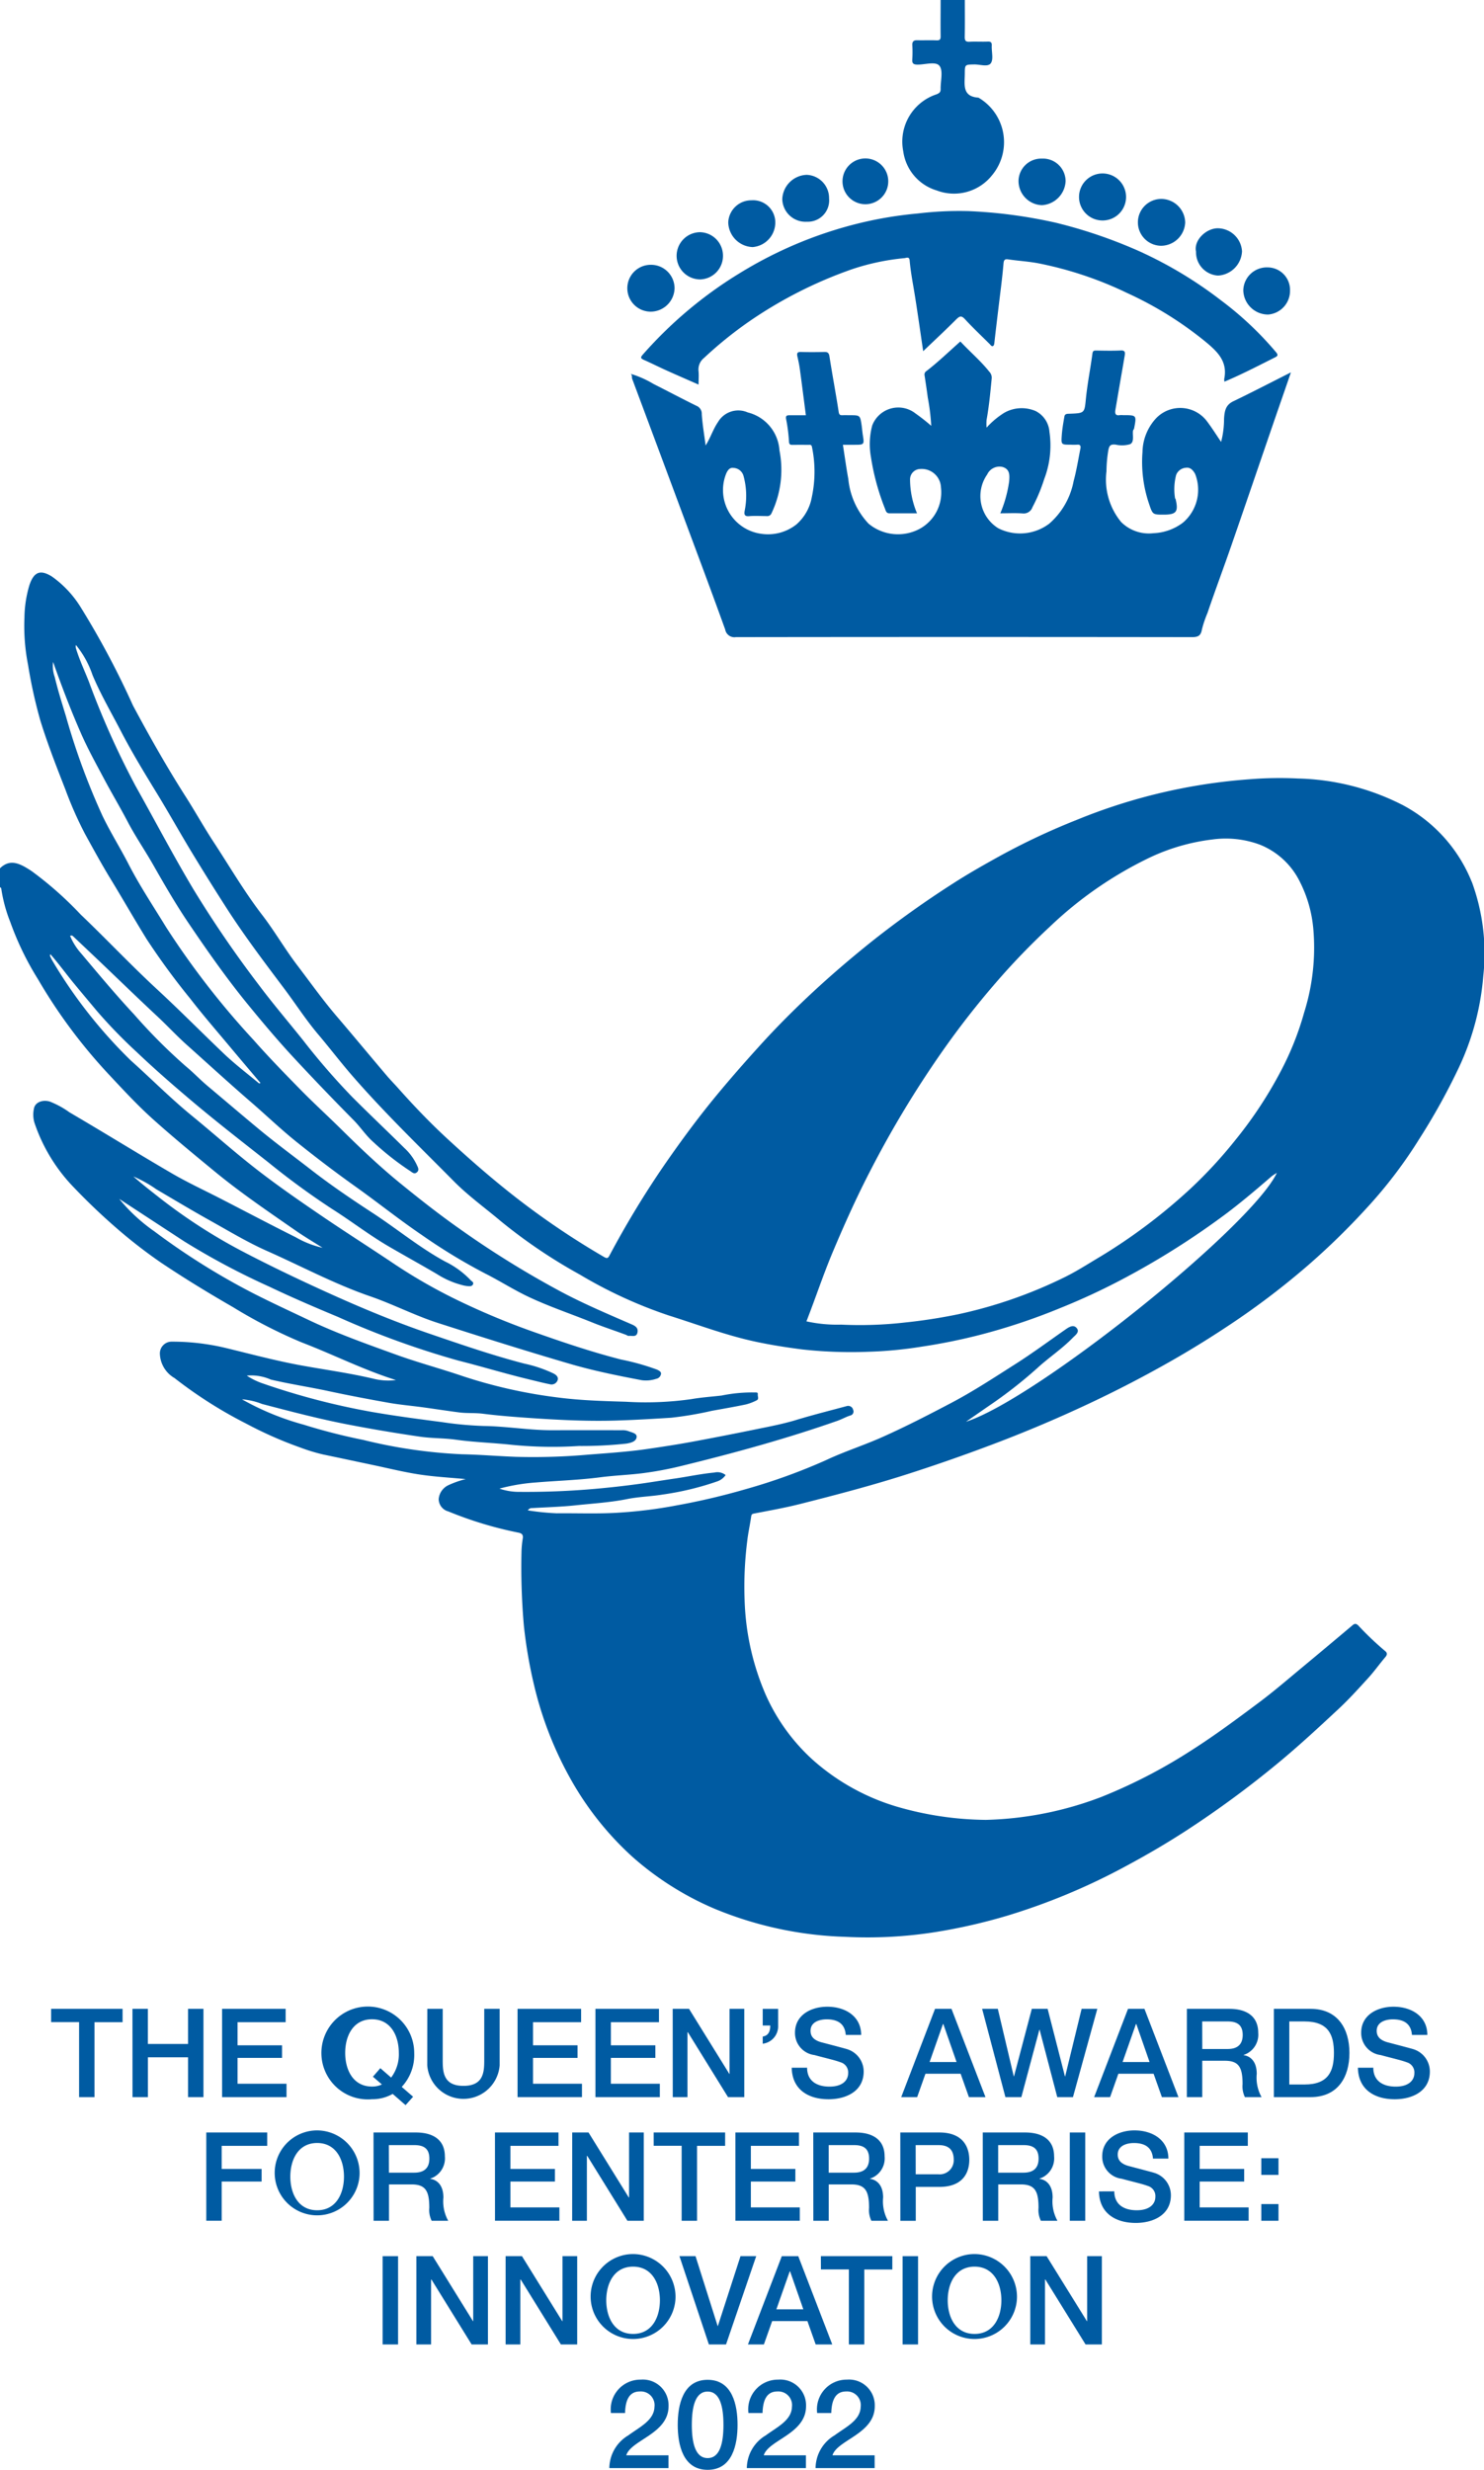<?xml version="1.0" encoding="UTF-8"?> <svg xmlns="http://www.w3.org/2000/svg" xmlns:xlink="http://www.w3.org/1999/xlink" width="96.335" height="160.291" viewBox="0 0 96.335 160.291"><defs><clipPath id="clip-path"><rect id="Rectangle_102" data-name="Rectangle 102" width="96.335" height="160.29" fill="none"></rect></clipPath></defs><g id="Group_194" data-name="Group 194" transform="translate(0 -0.004)"><path id="Path_171" data-name="Path 171" d="M38.041,1494.537h4.638v.867H40.857v4.863h-1V1495.4H38.041Z" transform="translate(-34.722 -1364.161)" fill="#005ba2"></path><path id="Path_172" data-name="Path 172" d="M98.575,1494.537h1v2.279h2.608v-2.279h1v5.73h-1v-2.584H99.578v2.584h-1Z" transform="translate(-89.976 -1364.161)" fill="#005ba2"></path><path id="Path_173" data-name="Path 173" d="M165.274,1494.537H169.4v.867h-3.122v1.5h2.889v.818h-2.889v1.677h3.178v.867h-4.181Z" transform="translate(-150.857 -1364.161)" fill="#005ba2"></path><g id="Group_191" data-name="Group 191" transform="translate(0 0.004)"><g id="Group_190" data-name="Group 190" clip-path="url(#clip-path)"><path id="Path_174" data-name="Path 174" d="M250.73,1498.816l-.489.546-.835-.73a2.659,2.659,0,0,1-1.348.345,3.013,3.013,0,1,1,2.745-3,3.044,3.044,0,0,1-.81,2.2Zm-2.608-1.3.482-.554.7.61a2.492,2.492,0,0,0,.5-1.6c0-1.1-.514-2.183-1.741-2.183s-1.741,1.083-1.741,2.183.514,2.183,1.741,2.183a1.49,1.49,0,0,0,.642-.136Z" transform="translate(-223.914 -1362.739)" fill="#005ba2"></path><path id="Path_175" data-name="Path 175" d="M317.993,1494.537h1v3.338c0,.77.048,1.661,1.348,1.661s1.348-.891,1.348-1.661v-3.338h1v3.667a2.357,2.357,0,0,1-4.7,0Z" transform="translate(-290.254 -1364.165)" fill="#005ba2"></path><path id="Path_176" data-name="Path 176" d="M385.151,1494.537h4.125v.867h-3.122v1.5h2.889v.818h-2.889v1.677h3.178v.867h-4.181Z" transform="translate(-351.553 -1364.165)" fill="#005ba2"></path><path id="Path_177" data-name="Path 177" d="M443.11,1494.537h4.125v.867h-3.122v1.5H447v.818h-2.889v1.677h3.178v.867H443.11Z" transform="translate(-404.456 -1364.165)" fill="#005ba2"></path><path id="Path_178" data-name="Path 178" d="M500.609,1494.537h1.059l2.616,4.221h.016v-4.221h.955v5.73H504.2l-2.608-4.213h-.024v4.213h-.955Z" transform="translate(-456.94 -1364.165)" fill="#005ba2"></path><path id="Path_179" data-name="Path 179" d="M567.584,1496.336c.385-.056.49-.361.49-.714h-.49v-1.083h1v1.083a1.135,1.135,0,0,1-1,1.18Z" transform="translate(-518.072 -1364.166)" fill="#005ba2"></path><path id="Path_180" data-name="Path 180" d="M590.115,1496.929c0,.875.65,1.228,1.453,1.228.883,0,1.212-.441,1.212-.867a.681.681,0,0,0-.473-.706c-.409-.152-.915-.257-1.709-.474a1.442,1.442,0,0,1-1.268-1.453c0-1.156,1.059-1.685,2.095-1.685,1.188,0,2.2.634,2.2,1.83h-1c-.056-.738-.538-1.011-1.236-1.011-.466,0-1.051.168-1.051.746,0,.409.273.618.682.738.088.024,1.356.353,1.653.441a1.519,1.519,0,0,1,1.115,1.461c0,1.284-1.148,1.8-2.279,1.8-1.308,0-2.367-.626-2.391-2.046Z" transform="translate(-537.722 -1362.737)" fill="#005ba2"></path><path id="Path_181" data-name="Path 181" d="M672.823,1494.537h1.067l2.207,5.73h-1.075l-.538-1.517H672.2l-.538,1.517h-1.035Zm-.353,3.451h1.75l-.859-2.464h-.024Z" transform="translate(-612.124 -1364.165)" fill="#005ba2"></path><path id="Path_182" data-name="Path 182" d="M730.882,1494.537H731.9l1.035,4.382h.016l1.156-4.382h1.027l1.123,4.382h.016l1.067-4.382h1.019l-1.581,5.73h-1.019l-1.148-4.382H734.6l-1.172,4.382h-1.035Z" transform="translate(-667.126 -1364.165)" fill="#005ba2"></path><path id="Path_183" data-name="Path 183" d="M816.434,1494.537H817.5l2.207,5.73h-1.075l-.538-1.517h-2.287l-.538,1.517h-1.035Zm-.353,3.451h1.75l-.859-2.464h-.024Z" transform="translate(-743.207 -1364.165)" fill="#005ba2"></path><path id="Path_184" data-name="Path 184" d="M883.233,1494.538h2.737c1.26,0,1.894.578,1.894,1.549a1.382,1.382,0,0,1-.947,1.444v.016c.345.04.851.313.851,1.212a2.59,2.59,0,0,0,.313,1.509H887a1.6,1.6,0,0,1-.152-.843c0-1.051-.217-1.517-1.14-1.517h-1.477v2.359h-1Zm1,2.608h1.645c.642,0,.979-.3.979-.915,0-.738-.474-.875-1-.875h-1.629Z" transform="translate(-806.186 -1364.166)" fill="#005ba2"></path><path id="Path_185" data-name="Path 185" d="M948,1494.537h2.375c1.766,0,2.528,1.284,2.528,2.865s-.762,2.865-2.528,2.865H948Zm1,4.911h.987c1.573,0,1.91-.891,1.91-2.046s-.337-2.046-1.91-2.046H949Z" transform="translate(-865.304 -1364.165)" fill="#005ba2"></path><path id="Path_186" data-name="Path 186" d="M1011.471,1496.929c0,.875.65,1.228,1.453,1.228.883,0,1.212-.441,1.212-.867a.681.681,0,0,0-.474-.706c-.409-.152-.915-.257-1.709-.474a1.442,1.442,0,0,1-1.268-1.453c0-1.156,1.059-1.685,2.094-1.685,1.188,0,2.2.634,2.2,1.83h-1c-.056-.738-.538-1.011-1.236-1.011-.466,0-1.051.168-1.051.746,0,.409.273.618.682.738.088.024,1.356.353,1.653.441a1.519,1.519,0,0,1,1.115,1.461c0,1.284-1.147,1.8-2.279,1.8-1.308,0-2.367-.626-2.391-2.046Z" transform="translate(-922.322 -1362.737)" fill="#005ba2"></path><path id="Path_187" data-name="Path 187" d="M153.5,1586.537h3.956v.867H154.5v1.5h2.592v.818H154.5v2.544h-1Z" transform="translate(-140.109 -1448.14)" fill="#005ba2"></path><path id="Path_188" data-name="Path 188" d="M210.046,1587.975a2.756,2.756,0,1,1-2.745-3,2.769,2.769,0,0,1,2.745,3m-4.486,0c0,1.1.514,2.183,1.741,2.183s1.741-1.083,1.741-2.183-.514-2.183-1.741-2.183-1.741,1.083-1.741,2.183" transform="translate(-186.713 -1446.713)" fill="#005ba2"></path><path id="Path_189" data-name="Path 189" d="M277.972,1586.538h2.737c1.26,0,1.894.578,1.894,1.549a1.383,1.383,0,0,1-.947,1.445v.016c.345.04.851.313.851,1.212a2.59,2.59,0,0,0,.313,1.509h-1.075a1.6,1.6,0,0,1-.153-.843c0-1.051-.217-1.517-1.139-1.517h-1.477v2.359h-1Zm1,2.608h1.645c.642,0,.979-.3.979-.915,0-.738-.474-.875-1-.875h-1.629Z" transform="translate(-253.724 -1448.141)" fill="#005ba2"></path><path id="Path_190" data-name="Path 190" d="M368.317,1586.537h4.125v.867H369.32v1.5h2.889v.818H369.32v1.677H372.5v.867h-4.181Z" transform="translate(-336.187 -1448.14)" fill="#005ba2"></path><path id="Path_191" data-name="Path 191" d="M425.816,1586.537h1.059l2.616,4.221h.016v-4.221h.955v5.73H429.4l-2.608-4.213h-.024v4.213h-.955Z" transform="translate(-388.671 -1448.14)" fill="#005ba2"></path><path id="Path_192" data-name="Path 192" d="M486.442,1586.537h4.638v.867h-1.822v4.863h-1V1587.4h-1.814Z" transform="translate(-444.008 -1448.14)" fill="#005ba2"></path><path id="Path_193" data-name="Path 193" d="M547.253,1586.537h4.125v.867h-3.122v1.5h2.889v.818h-2.889v1.677h3.178v.867h-4.181Z" transform="translate(-499.514 -1448.14)" fill="#005ba2"></path><path id="Path_194" data-name="Path 194" d="M605.211,1586.538h2.737c1.26,0,1.894.578,1.894,1.549a1.382,1.382,0,0,1-.947,1.445v.016c.345.04.851.313.851,1.212a2.59,2.59,0,0,0,.313,1.509h-1.075a1.6,1.6,0,0,1-.152-.843c0-1.051-.217-1.517-1.14-1.517h-1.477v2.359h-1Zm1,2.608h1.645c.642,0,.979-.3.979-.915,0-.738-.473-.875-.995-.875h-1.629Z" transform="translate(-552.417 -1448.141)" fill="#005ba2"></path><path id="Path_195" data-name="Path 195" d="M669.978,1586.537h2.528c1.637,0,1.95,1.059,1.95,1.774s-.313,1.758-1.95,1.758h-1.525v2.2h-1Zm1,2.713h1.469a.913.913,0,0,0,1-.947c0-.754-.457-.947-.987-.947h-1.485Z" transform="translate(-611.534 -1448.14)" fill="#005ba2"></path><path id="Path_196" data-name="Path 196" d="M731.341,1586.538h2.737c1.26,0,1.894.578,1.894,1.549a1.383,1.383,0,0,1-.947,1.445v.016c.345.04.851.313.851,1.212a2.59,2.59,0,0,0,.313,1.509h-1.075a1.6,1.6,0,0,1-.153-.843c0-1.051-.217-1.517-1.139-1.517h-1.477v2.359h-1Zm1,2.608h1.645c.642,0,.979-.3.979-.915,0-.738-.473-.875-.995-.875h-1.629Z" transform="translate(-667.544 -1448.141)" fill="#005ba2"></path><rect id="Rectangle_99" data-name="Rectangle 99" width="1.003" height="5.73" transform="translate(69.447 138.397)" fill="#005ba2"></rect><path id="Path_197" data-name="Path 197" d="M818.733,1588.929c0,.875.65,1.228,1.453,1.228.883,0,1.212-.441,1.212-.866a.681.681,0,0,0-.473-.706c-.409-.152-.915-.257-1.709-.473a1.442,1.442,0,0,1-1.268-1.453c0-1.156,1.059-1.685,2.095-1.685,1.188,0,2.2.634,2.2,1.83h-1c-.056-.738-.538-1.011-1.236-1.011-.466,0-1.051.169-1.051.746,0,.409.273.618.682.738.088.024,1.356.353,1.653.441a1.519,1.519,0,0,1,1.115,1.461c0,1.284-1.148,1.8-2.279,1.8-1.308,0-2.367-.626-2.391-2.046Z" transform="translate(-746.397 -1446.712)" fill="#005ba2"></path><path id="Path_198" data-name="Path 198" d="M881.3,1586.537h4.125v.867H882.3v1.5h2.889v.818H882.3v1.677h3.178v.867H881.3Z" transform="translate(-804.422 -1448.14)" fill="#005ba2"></path><path id="Path_199" data-name="Path 199" d="M938.616,1605.672h1.115v1.083h-1.115Zm0,2.977h1.115v1.083h-1.115Z" transform="translate(-856.738 -1465.605)" fill="#005ba2"></path><rect id="Rectangle_100" data-name="Rectangle 100" width="1.003" height="5.73" transform="translate(24.838 146.423)" fill="#005ba2"></rect><path id="Path_200" data-name="Path 200" d="M309.851,1678.537h1.059l2.616,4.221h.016v-4.221h.955v5.73h-1.059l-2.608-4.213h-.024v4.213h-.955Z" transform="translate(-282.822 -1532.115)" fill="#005ba2"></path><path id="Path_201" data-name="Path 201" d="M376.274,1678.537h1.059l2.616,4.221h.016v-4.221h.955v5.73h-1.059l-2.608-4.213h-.024v4.213h-.955Z" transform="translate(-343.451 -1532.115)" fill="#005ba2"></path><path id="Path_202" data-name="Path 202" d="M445.149,1679.975a2.756,2.756,0,1,1-2.745-3,2.769,2.769,0,0,1,2.745,3m-4.486,0c0,1.1.514,2.183,1.741,2.183s1.741-1.083,1.741-2.183-.513-2.183-1.741-2.183-1.741,1.083-1.741,2.183" transform="translate(-401.307 -1530.688)" fill="#005ba2"></path><path id="Path_203" data-name="Path 203" d="M505.625,1678.537h1.043l1.436,4.534h.016l1.469-4.534h1.019l-1.958,5.73h-1.115Z" transform="translate(-461.518 -1532.115)" fill="#005ba2"></path><path id="Path_204" data-name="Path 204" d="M558.792,1678.537h1.067l2.207,5.73h-1.075l-.538-1.517h-2.287l-.538,1.517h-1.035Zm-.353,3.451h1.75l-.859-2.464h-.024Z" transform="translate(-508.04 -1532.114)" fill="#005ba2"></path><path id="Path_205" data-name="Path 205" d="M610.873,1678.537h4.638v.867H613.69v4.863h-1V1679.4h-1.814Z" transform="translate(-557.585 -1532.115)" fill="#005ba2"></path><rect id="Rectangle_101" data-name="Rectangle 101" width="1.003" height="5.73" transform="translate(58.593 146.423)" fill="#005ba2"></rect><path id="Path_206" data-name="Path 206" d="M699.252,1679.975a2.756,2.756,0,1,1-2.745-3,2.769,2.769,0,0,1,2.745,3m-4.486,0c0,1.1.514,2.183,1.742,2.183s1.741-1.083,1.741-2.183-.514-2.183-1.741-2.183-1.742,1.083-1.742,2.183" transform="translate(-633.244 -1530.688)" fill="#005ba2"></path><path id="Path_207" data-name="Path 207" d="M766.718,1678.537h1.059l2.616,4.221h.016v-4.221h.955v5.73h-1.059l-2.608-4.213h-.024v4.213h-.955Z" transform="translate(-699.836 -1532.115)" fill="#005ba2"></path><path id="Path_208" data-name="Path 208" d="M457.3,1776.267H453.46a2.5,2.5,0,0,1,1.236-2.127c.73-.538,1.669-.971,1.693-1.846a.889.889,0,0,0-.947-1c-.722,0-.939.61-.963,1.4h-.915a1.925,1.925,0,0,1,1.934-2.167,1.669,1.669,0,0,1,1.806,1.725c0,1.8-2.44,2.183-2.745,3.186H457.3Z" transform="translate(-413.904 -1616.089)" fill="#005ba2"></path><path id="Path_209" data-name="Path 209" d="M508.22,1773.459c0,1.276-.329,2.921-1.942,2.921s-1.942-1.645-1.942-2.921.329-2.921,1.942-2.921,1.942,1.645,1.942,2.921m-.915,0c0-1.172-.225-2.159-1.027-2.159s-1.027.987-1.027,2.159.225,2.159,1.027,2.159,1.027-.979,1.027-2.159" transform="translate(-460.341 -1616.089)" fill="#005ba2"></path><path id="Path_210" data-name="Path 210" d="M559.6,1776.267h-3.836A2.5,2.5,0,0,1,557,1774.14c.73-.538,1.669-.971,1.693-1.846a.889.889,0,0,0-.947-1c-.722,0-.939.61-.963,1.4h-.915a1.925,1.925,0,0,1,1.934-2.167,1.669,1.669,0,0,1,1.806,1.725c0,1.8-2.44,2.183-2.745,3.186H559.6Z" transform="translate(-507.283 -1616.089)" fill="#005ba2"></path><path id="Path_211" data-name="Path 211" d="M610.751,1776.267h-3.836a2.5,2.5,0,0,1,1.236-2.127c.73-.538,1.669-.971,1.693-1.846a.889.889,0,0,0-.947-1c-.722,0-.939.61-.963,1.4h-.915a1.925,1.925,0,0,1,1.934-2.167,1.669,1.669,0,0,1,1.805,1.725c0,1.8-2.44,2.183-2.745,3.186h2.736Z" transform="translate(-553.972 -1616.089)" fill="#005ba2"></path></g></g><g id="Group_193" data-name="Group 193" transform="translate(0 0.004)"><g id="Group_192" data-name="Group 192" clip-path="url(#clip-path)"><path id="Path_212" data-name="Path 212" d="M95.535,445.992a9.763,9.763,0,0,0-4.452-4.96,15.713,15.713,0,0,0-6.822-1.737,24.262,24.262,0,0,0-3.163.05,36.538,36.538,0,0,0-11.216,2.641,44.173,44.173,0,0,0-5.089,2.4c-.982.544-1.959,1.1-2.9,1.705a63.779,63.779,0,0,0-5.306,3.783c-1.44,1.153-2.837,2.353-4.176,3.616-1.042.982-2.052,2-3.019,3.064-1.021,1.123-2.02,2.261-2.984,3.433-1.176,1.432-2.27,2.924-3.323,4.449a61.551,61.551,0,0,0-3.512,5.8c-.086.161-.14.239-.346.119a51.491,51.491,0,0,1-5.638-3.793c-1.582-1.226-3.085-2.538-4.554-3.892-1.118-1.03-2.17-2.132-3.181-3.269-.249-.278-.51-.544-.752-.828-1.089-1.282-2.161-2.579-3.254-3.857-.912-1.068-1.722-2.212-2.572-3.327-.8-1.055-1.464-2.21-2.272-3.259-1.151-1.5-2.1-3.13-3.129-4.7-.631-.962-1.192-1.971-1.81-2.941-1.231-1.929-2.355-3.918-3.435-5.934a54.828,54.828,0,0,0-3.4-6.388,6.862,6.862,0,0,0-1.853-1.976c-.749-.468-1.165-.318-1.459.526a7.625,7.625,0,0,0-.331,2.131,12.991,12.991,0,0,0,.235,3.075,31.633,31.633,0,0,0,.8,3.62c.468,1.51,1.042,2.981,1.618,4.452A24.521,24.521,0,0,0,5.523,442.9c.541.982,1.078,1.967,1.664,2.927.789,1.293,1.539,2.61,2.338,3.9a46.206,46.206,0,0,0,2.828,3.859c.8,1.035,1.659,2.026,2.5,3.031.68.815,1.367,1.623,2.059,2.442-.049.01-.088.031-.1.019-.765-.639-1.565-1.244-2.285-1.931-1.454-1.387-2.866-2.817-4.343-4.182-1.692-1.564-3.274-3.247-4.943-4.839A23.2,23.2,0,0,0,2.048,445.3c-.723-.473-1.378-.835-2.048-.177v1.221c.027.026.077.051.079.079a9.692,9.692,0,0,0,.59,2.19,19.088,19.088,0,0,0,1.792,3.7,34.372,34.372,0,0,0,4.663,6.252c.916.978,1.825,1.961,2.828,2.86,1.308,1.172,2.663,2.285,4.019,3.4,1.673,1.375,3.461,2.586,5.235,3.819.564.391,1.156.739,1.735,1.107a6.157,6.157,0,0,1-1.737-.681c-1.633-.814-3.246-1.667-4.867-2.5-1.061-.547-2.148-1.048-3.178-1.648-2.231-1.3-4.424-2.661-6.651-3.964a5.768,5.768,0,0,0-1.284-.7c-.48-.137-.961.059-1.024.476a1.828,1.828,0,0,0,.036.9,11.107,11.107,0,0,0,2.4,4.033,40.538,40.538,0,0,0,2.937,2.816,32.467,32.467,0,0,0,2.856,2.216c1.527,1.026,3.094,1.982,4.69,2.9a32.414,32.414,0,0,0,4.484,2.3c2.045.783,4,1.78,6.1,2.436a3.969,3.969,0,0,1-1.443-.083c-1.527-.362-3.076-.574-4.615-.851-1.715-.308-3.4-.764-5.089-1.172a15,15,0,0,0-3.389-.387.765.765,0,0,0-.789.78,1.9,1.9,0,0,0,.953,1.585,28.584,28.584,0,0,0,4.648,2.954,25.626,25.626,0,0,0,3.524,1.556,11.684,11.684,0,0,0,1.484.451c1.074.222,2.146.454,3.219.679,1,.211,2,.461,3.017.616.967.148,1.949.2,3.01.3a6.184,6.184,0,0,0-1.137.4,1.1,1.1,0,0,0-.619.9.844.844,0,0,0,.632.8,24.684,24.684,0,0,0,4.488,1.363c.222.038.379.1.342.374a6.1,6.1,0,0,0-.085.851,43.6,43.6,0,0,0,.155,4.843,30.723,30.723,0,0,0,.661,3.843,23.445,23.445,0,0,0,2.326,6.009,20,20,0,0,0,4.077,5.148,19.593,19.593,0,0,0,5.264,3.331,23.947,23.947,0,0,0,8.512,1.843,28.257,28.257,0,0,0,5.934-.317,36.5,36.5,0,0,0,4.6-1.053,41.461,41.461,0,0,0,7.806-3.272c1.3-.7,2.57-1.442,3.806-2.245a64.872,64.872,0,0,0,6.039-4.447c1.327-1.1,2.586-2.268,3.844-3.44.686-.639,1.318-1.338,1.951-2.033.391-.43.728-.909,1.105-1.351.141-.166.118-.288-.031-.4a19.551,19.551,0,0,1-1.725-1.643c-.121-.116-.219-.154-.369-.027q-1.6,1.35-3.212,2.689c-.953.789-1.889,1.6-2.88,2.34-1.433,1.07-2.868,2.138-4.381,3.1a34.084,34.084,0,0,1-5.811,3.01,22.51,22.51,0,0,1-7.522,1.5,21.272,21.272,0,0,1-5.785-.859,14.318,14.318,0,0,1-5.415-3,12.6,12.6,0,0,1-3.084-4.234,16.661,16.661,0,0,1-1.383-6.2,23.514,23.514,0,0,1,.175-3.837c.058-.519.178-1.03.25-1.547.02-.14.047-.178.2-.206.994-.192,1.993-.369,2.975-.617,2.4-.607,4.8-1.236,7.161-2q2.614-.843,5.187-1.813,3.283-1.231,6.45-2.723,2.342-1.1,4.608-2.361,2.138-1.184,4.177-2.529a50.437,50.437,0,0,0,5.42-4.089,46.569,46.569,0,0,0,3.8-3.714,29.818,29.818,0,0,0,3.392-4.459,41.666,41.666,0,0,0,2.587-4.669,17.15,17.15,0,0,0,1.571-5.917,13.42,13.42,0,0,0-.747-6.108m-32.9,35.088q.767-.53,1.534-1.062a29.388,29.388,0,0,0,3.152-2.456c.744-.686,1.6-1.243,2.309-1.974.171-.176.469-.373.26-.628s-.488-.08-.721.081c-1.086.757-2.152,1.547-3.269,2.257-1.361.865-2.709,1.753-4.14,2.507-1.461.769-2.93,1.526-4.434,2.2-1.221.551-2.511.955-3.721,1.527a37.968,37.968,0,0,1-5.205,1.879,44.368,44.368,0,0,1-4.55,1.065,29.231,29.231,0,0,1-3.551.45c-1.392.1-2.779.037-4.167.051a16.266,16.266,0,0,1-1.874-.19.3.3,0,0,1,.277-.148c.946-.055,1.895-.081,2.835-.181,1.115-.119,2.236-.184,3.341-.406.75-.151,1.527-.167,2.284-.29a18.806,18.806,0,0,0,3.594-.868,1.081,1.081,0,0,0,.508-.4.859.859,0,0,0-.731-.161c-.864.081-1.71.265-2.565.389-.953.138-1.9.3-2.858.418-.536.068-1.075.131-1.611.183a51.2,51.2,0,0,1-5.606.263,3.894,3.894,0,0,1-1.312-.211,12.447,12.447,0,0,1,2.391-.4c1.382-.115,2.769-.154,4.147-.334.947-.124,1.907-.153,2.854-.278a22.517,22.517,0,0,0,2.368-.446c3.442-.841,6.858-1.774,10.2-2.949.277-.1.535-.247.813-.338a.264.264,0,0,0,.188-.371.33.33,0,0,0-.4-.244c-1.11.3-2.223.578-3.321.912-.795.241-1.607.4-2.416.563q-2.173.448-4.354.852c-.946.174-1.9.319-2.848.458-1.273.186-2.555.268-3.836.369a40.875,40.875,0,0,1-4.712.144c-1.164-.044-2.326-.142-3.491-.166a32.738,32.738,0,0,1-6.426-.933,37.972,37.972,0,0,1-3.869-.99,17.45,17.45,0,0,1-4-1.643,4.438,4.438,0,0,1,1.3.3c1.861.487,3.721.977,5.61,1.34q2.309.444,4.637.782c.777.115,1.575.089,2.354.2,1.2.165,2.417.2,3.624.331a26.789,26.789,0,0,0,4.338.075,27.015,27.015,0,0,0,3.1-.156c.282-.048.633-.133.656-.434.018-.24-.325-.289-.55-.379a1.069,1.069,0,0,0-.418-.054q-2.269-.007-4.536,0c-1.482,0-2.946-.256-4.429-.276a23.287,23.287,0,0,1-2.726-.254c-1.529-.2-3.058-.4-4.581-.667A46.442,46.442,0,0,1,17,478.535a4.557,4.557,0,0,1-.981-.487,3.135,3.135,0,0,1,1.561.256c1.234.291,2.488.479,3.727.744,1.308.281,2.623.531,3.94.764.727.128,1.465.19,2.2.29.787.107,1.57.231,2.358.332.512.066,1.028.021,1.547.086,1.076.136,2.162.217,3.247.29,1.817.122,3.635.208,5.454.15,1.178-.037,2.357-.107,3.533-.182a23.268,23.268,0,0,0,2.627-.447c.734-.133,1.471-.259,2.2-.412a3.338,3.338,0,0,0,.7-.265c.176-.081.063-.255.079-.385.019-.167-.122-.12-.214-.129a9.838,9.838,0,0,0-2.134.2c-.646.076-1.3.117-1.944.23a21.141,21.141,0,0,1-4.273.172c-1.462-.043-2.932-.085-4.379-.272a32.254,32.254,0,0,1-6.283-1.414c-1.389-.471-2.812-.852-4.194-1.349-1.933-.7-3.868-1.384-5.729-2.268-1.216-.577-2.438-1.139-3.637-1.752a45.189,45.189,0,0,1-6.382-4,11.221,11.221,0,0,1-2.285-2.111q2.113,1.382,4.226,2.763a47.6,47.6,0,0,0,5.532,2.941c1.466.7,2.959,1.338,4.456,1.963a55.942,55.942,0,0,0,7.8,2.828c1.533.386,3.049.851,4.588,1.22.45.108.9.226,1.352.316a.416.416,0,0,0,.5-.247c.078-.207-.065-.347-.247-.445a8.5,8.5,0,0,0-1.9-.645c-2.074-.538-4.1-1.238-6.124-1.93-2.118-.724-4.187-1.572-6.228-2.488-1.957-.879-3.9-1.8-5.8-2.788a35.418,35.418,0,0,1-5.529-3.552c-.576-.454-1.153-.9-1.706-1.391a8.122,8.122,0,0,1,1.485.829c1.172.691,2.339,1.389,3.527,2.052,1.214.677,2.408,1.4,3.677,1.961,2.224.986,4.369,2.14,6.684,2.937,1.487.512,2.9,1.249,4.406,1.732,2.823.907,5.652,1.8,8.5,2.634,1.549.457,3.137.778,4.725,1.079a2.071,2.071,0,0,0,.932-.089.384.384,0,0,0,.318-.338c0-.135-.146-.209-.29-.271a15.345,15.345,0,0,0-2.3-.643c-1.954-.5-3.858-1.149-5.758-1.821a48.161,48.161,0,0,1-4.569-1.891,34.612,34.612,0,0,1-4.46-2.531c-1.576-1.058-3.181-2.074-4.748-3.144-1.4-.954-2.791-1.917-4.126-2.954-1.439-1.117-2.8-2.333-4.212-3.487-1.382-1.13-2.634-2.4-3.964-3.587a31.23,31.23,0,0,1-5.043-6.4,3.069,3.069,0,0,1-.193-.372c-.01-.021.007-.055.018-.125.543.619,1.01,1.267,1.515,1.881s1,1.2,1.5,1.8a32.353,32.353,0,0,0,2.6,2.682c1.172,1.115,2.393,2.176,3.631,3.22,1.609,1.355,3.269,2.642,4.921,3.942a49.692,49.692,0,0,0,4.136,3.023c1.235.781,2.394,1.682,3.659,2.419,1.042.607,2.1,1.189,3.14,1.8a5.652,5.652,0,0,0,1.729.737,2.341,2.341,0,0,0,.292.045c.118.008.242.012.308-.106.082-.148-.072-.2-.14-.276a5.787,5.787,0,0,0-1.674-1.222c-1.649-.9-3.093-2.1-4.66-3.125-1.368-.892-2.725-1.81-4.014-2.811-1.165-.905-2.356-1.777-3.491-2.724-1.083-.9-2.158-1.817-3.238-2.724-.487-.407-.919-.871-1.411-1.275a35.657,35.657,0,0,1-3.364-3.371c-1.189-1.274-2.307-2.615-3.43-3.95a4.036,4.036,0,0,1-.726-1.148c.122-.06.167,0,.22.049.555.526,1.112,1.05,1.666,1.578,1.266,1.206,2.52,2.422,3.8,3.617.636.594,1.225,1.233,1.876,1.816,1.39,1.243,2.763,2.5,4.175,3.721.987.851,1.927,1.757,2.942,2.572,1.257,1.008,2.539,1.985,3.853,2.92,1.449,1.032,2.84,2.148,4.311,3.146a37.062,37.062,0,0,0,4.1,2.491c.962.485,1.873,1.073,2.853,1.532,1.33.624,2.724,1.09,4.084,1.639.724.294,1.47.534,2.2.807.064.023.119.079.195.071.21-.024.5.109.56-.237.055-.295-.167-.418-.378-.51-1.524-.661-3.054-1.308-4.524-2.086a61.456,61.456,0,0,1-6.658-4.123c-1.3-.914-2.544-1.892-3.776-2.893-1.366-1.108-2.636-2.312-3.884-3.547-.875-.865-1.785-1.694-2.647-2.572-1.042-1.061-2.08-2.127-3.063-3.241a52.984,52.984,0,0,1-5.675-7.32c-.826-1.353-1.707-2.672-2.434-4.085-.539-1.048-1.168-2.05-1.681-3.11a44.594,44.594,0,0,1-2.384-6.487c-.257-.844-.522-1.684-.726-2.542a2.081,2.081,0,0,1-.107-.985c.566,1.609,1.155,3.146,1.816,4.65.439,1,.972,1.96,1.486,2.927.5.941,1.049,1.858,1.542,2.8s1.1,1.825,1.629,2.75c.736,1.293,1.479,2.582,2.313,3.815,1.217,1.8,2.467,3.583,3.84,5.265.985,1.206,1.991,2.4,3.056,3.543q1.879,2.02,3.819,3.98c.453.456.81,1.014,1.292,1.434a18.047,18.047,0,0,0,2.369,1.864c.131.08.276.251.456.092s.048-.346-.023-.507a3.5,3.5,0,0,0-.779-1.054c-1.133-1.12-2.292-2.215-3.417-3.344a44.73,44.73,0,0,1-3.169-3.659c-.959-1.2-1.955-2.364-2.875-3.593a72.184,72.184,0,0,1-4.222-6.167c-1.317-2.2-2.508-4.478-3.764-6.715a53.891,53.891,0,0,1-3.051-6.811c-.275-.7-.6-1.387-.823-2.11a.429.429,0,0,1-.015-.26,6.2,6.2,0,0,1,1.076,1.944c.527,1.259,1.215,2.435,1.841,3.641.716,1.382,1.527,2.712,2.34,4.041.789,1.291,1.525,2.616,2.312,3.91q1.082,1.781,2.209,3.536c1.144,1.78,2.42,3.469,3.691,5.159.756,1,1.438,2.067,2.247,3.027.762.9,1.48,1.844,2.258,2.737,2.074,2.382,4.345,4.572,6.563,6.812.938.947,2.021,1.723,3.035,2.579a34.2,34.2,0,0,0,5.138,3.472,29.554,29.554,0,0,0,5.795,2.662c1.855.582,3.676,1.276,5.584,1.688,1.009.218,2.026.376,3.052.509a29.074,29.074,0,0,0,4.32.151,26.464,26.464,0,0,0,3.4-.324,37.634,37.634,0,0,0,3.932-.8,40.021,40.021,0,0,0,5.166-1.737,42.448,42.448,0,0,0,4-1.86,51.529,51.529,0,0,0,6.765-4.281c1-.758,1.952-1.567,2.9-2.387a3.3,3.3,0,0,1,.337-.22c-1.671,3.521-15.695,14.756-20.236,16.169m22.018-26.612a19.262,19.262,0,0,1-1.553,3.891,27,27,0,0,1-2.931,4.431,29.392,29.392,0,0,1-2.832,3.077,36.238,36.238,0,0,1-5.919,4.474c-.8.475-1.575.98-2.41,1.382a29.812,29.812,0,0,1-6.805,2.36,35.1,35.1,0,0,1-3.481.539,25.818,25.818,0,0,1-4.144.137,9.235,9.235,0,0,1-2.246-.212c.578-1.474,1.08-3,1.7-4.478.744-1.77,1.529-3.52,2.409-5.224a66.553,66.553,0,0,1,4.663-7.751,55.115,55.115,0,0,1,3.528-4.53,45.873,45.873,0,0,1,3.488-3.618,25.1,25.1,0,0,1,6.528-4.513,13.154,13.154,0,0,1,4.027-1.158,6.373,6.373,0,0,1,3.091.335,4.932,4.932,0,0,1,2.583,2.378,8.362,8.362,0,0,1,.892,3.14,14.013,14.013,0,0,1-.588,5.341" transform="translate(0 -388.77)" fill="#005ba2"></path><path id="Path_213" data-name="Path 213" d="M675.729,0c0,.8.01,1.6-.006,2.4,0,.245.061.326.31.313.391-.021.785.006,1.176-.01.208-.008.279.053.268.265-.021.39.125.883-.063,1.142s-.7.07-1.074.077c-.612.012-.608,0-.613.613-.005.689-.183,1.472.886,1.541a3.349,3.349,0,0,1,.878,5.043,3.153,3.153,0,0,1-3.583.982,3.085,3.085,0,0,1-2.177-2.544,3.231,3.231,0,0,1,2.171-3.7c.214-.087.259-.174.256-.362-.008-.507.174-1.155-.073-1.479-.234-.308-.922-.084-1.409-.083-.28,0-.383-.066-.357-.357a7.75,7.75,0,0,0,0-.915c-.007-.223.085-.315.309-.31.421.009.843-.009,1.264.007.212.008.269-.06.266-.268-.011-.784,0-1.569,0-2.354Z" transform="translate(-613.096 -0.004)" fill="#005ba2"></path><path id="Path_214" data-name="Path 214" d="M488.749,259.6a13.8,13.8,0,0,0-.224-1.848c-.063-.49-.14-.979-.213-1.468a.263.263,0,0,1,.121-.26c.773-.593,1.469-1.273,2.206-1.922.613.662,1.315,1.249,1.883,1.968a.551.551,0,0,1,.152.422c-.088.9-.171,1.808-.334,2.7a3.193,3.193,0,0,0,0,.5,5.4,5.4,0,0,1,1.152-.965,2.3,2.3,0,0,1,2.037-.108,1.642,1.642,0,0,1,.892,1.34,6.1,6.1,0,0,1-.343,3.083,10.986,10.986,0,0,1-.761,1.819.6.6,0,0,1-.641.4c-.475-.033-.955-.008-1.444-.008a8.225,8.225,0,0,0,.574-2.074c.03-.373.063-.786-.426-.932a.878.878,0,0,0-1,.487,2.454,2.454,0,0,0,.722,3.491,3.139,3.139,0,0,0,3.307-.3,4.841,4.841,0,0,0,1.581-2.758c.187-.691.3-1.4.44-2.106.033-.162.008-.286-.213-.262a3.944,3.944,0,0,1-.436,0c-.58,0-.6,0-.562-.565.028-.423.1-.844.174-1.263.031-.19.195-.174.344-.18.995-.038.957-.043,1.057-1.037.1-.956.289-1.9.417-2.856.024-.178.079-.21.234-.208.538.007,1.077.022,1.613-.005.285-.014.28.141.252.318-.1.6-.206,1.2-.309,1.795s-.2,1.169-.3,1.755c-.034.211,0,.379.281.329a1.261,1.261,0,0,1,.218,0c.884,0,.885,0,.717.865-.01.054-.065.1-.072.154-.039.3.1.718-.188.867a1.874,1.874,0,0,1-.944.026c-.341-.031-.417.063-.479.424a8.784,8.784,0,0,0-.111,1.314,4.323,4.323,0,0,0,.953,3.288,2.55,2.55,0,0,0,2.1.724,3.387,3.387,0,0,0,1.911-.684,2.8,2.8,0,0,0,.788-3.172c-.143-.25-.322-.432-.592-.391a.731.731,0,0,0-.64.477,3.7,3.7,0,0,0-.07,1.49c0,.026.034.049.04.076.192.809.047,1-.773,1-.725,0-.718,0-.963-.733a8.409,8.409,0,0,1-.415-3.328,3.309,3.309,0,0,1,.876-2.187,2.173,2.173,0,0,1,3.353.249c.3.4.569.831.874,1.279a5.9,5.9,0,0,0,.191-1.505c.034-.488.091-.887.6-1.131,1.221-.588,2.425-1.213,3.74-1.876-.4,1.172-.773,2.234-1.139,3.3-.918,2.67-1.828,5.343-2.753,8.011-.5,1.439-1.035,2.866-1.525,4.307a7.316,7.316,0,0,0-.361,1.071c-.069.4-.246.493-.645.493q-14.805-.02-29.611,0a.606.606,0,0,1-.689-.493c-.936-2.6-1.912-5.192-2.875-7.784q-1.577-4.243-3.162-8.483c-.039-.1.022-.235-.1-.328a6.456,6.456,0,0,1,1.485.658c.928.466,1.845.955,2.777,1.413a.554.554,0,0,1,.354.547c.043.655.156,1.306.25,2.032.334-.533.485-1.059.8-1.515a1.528,1.528,0,0,1,1.936-.63,2.72,2.72,0,0,1,2.057,2.46,6.54,6.54,0,0,1-.511,4.073.3.3,0,0,1-.332.193c-.378,0-.758-.026-1.133.006-.341.029-.312-.178-.278-.374a4.87,4.87,0,0,0-.08-2.24.708.708,0,0,0-.647-.518c-.271-.044-.408.192-.5.428a2.865,2.865,0,0,0,2.3,3.848,2.971,2.971,0,0,0,2.283-.609,3.064,3.064,0,0,0,.994-1.748,7.907,7.907,0,0,0,.017-3.267c-.032-.188-.14-.147-.245-.148q-.5-.006-1,0c-.14,0-.234,0-.248-.195a10.576,10.576,0,0,0-.18-1.436c-.055-.257.02-.293.229-.291.348,0,.7,0,1.046,0-.132-1.013-.257-2.006-.392-3-.036-.265-.093-.528-.152-.789-.045-.2-.048-.327.225-.318.508.017,1.018.013,1.526,0,.25-.005.3.108.331.337.185,1.186.409,2.365.591,3.551.033.214.114.222.27.216s.291,0,.436,0c.674,0,.685,0,.78.629.034.224.048.45.084.677.1.611.077.614-.552.614h-.744c.12.762.218,1.49.351,2.212a4.919,4.919,0,0,0,1.315,2.907,2.991,2.991,0,0,0,3.3.346,2.694,2.694,0,0,0,1.4-2.7,1.249,1.249,0,0,0-1.334-1.194.676.676,0,0,0-.673.677,5.708,5.708,0,0,0,.453,2.2c-.615,0-1.2,0-1.788,0-.2,0-.236-.151-.281-.275a15.357,15.357,0,0,1-.926-3.4,4.718,4.718,0,0,1,.086-2.023,1.811,1.811,0,0,1,2.818-.777,12.355,12.355,0,0,1,1.035.816" transform="translate(-428.296 -231.94)" fill="#005ba2"></path><path id="Path_215" data-name="Path 215" d="M515.128,168a.7.7,0,0,1-.018-.181c.234-1.136-.427-1.772-1.223-2.429a23.406,23.406,0,0,0-5.079-3.155,23.887,23.887,0,0,0-5.8-1.935c-.631-.115-1.267-.152-1.9-.245-.174-.026-.3-.029-.324.249-.084.991-.22,1.977-.337,2.965-.087.734-.178,1.467-.258,2.2-.01.095-.029.19-.107.214s-.142-.08-.2-.138c-.536-.533-1.087-1.052-1.6-1.609-.237-.259-.353-.2-.57.013-.682.683-1.39,1.341-2.144,2.062-.183-1.233-.348-2.412-.535-3.587-.123-.769-.278-1.532-.344-2.309-.022-.26-.22-.155-.328-.144a15.181,15.181,0,0,0-3.381.71,28.078,28.078,0,0,0-6.725,3.412,25.964,25.964,0,0,0-2.918,2.36.957.957,0,0,0-.351.866c.025.272,0,.547,0,.86-.711-.313-1.387-.606-2.059-.909-.5-.225-.986-.471-1.485-.692-.219-.1-.24-.158-.07-.351a27.275,27.275,0,0,1,6.33-5.306,26.97,26.97,0,0,1,7.759-3.227,25.745,25.745,0,0,1,3.763-.62,22.322,22.322,0,0,1,3.315-.153,31.793,31.793,0,0,1,5.645.754,32.126,32.126,0,0,1,5.393,1.839,26.752,26.752,0,0,1,5.327,3.2,21.464,21.464,0,0,1,3.569,3.362c.152.183.115.247-.075.342-1.075.539-2.142,1.095-3.282,1.576" transform="translate(-435.639 -143.219)" fill="#005ba2"></path><path id="Path_216" data-name="Path 216" d="M806.1,130.561a1.521,1.521,0,0,1-1.533,1.535,1.526,1.526,0,1,1,1.533-1.535" transform="translate(-733.002 -117.787)" fill="#005ba2"></path><path id="Path_217" data-name="Path 217" d="M848.406,147.924a1.56,1.56,0,0,1,1.544,1.53,1.579,1.579,0,0,1-1.555,1.51,1.52,1.52,0,0,1,.011-3.04" transform="translate(-773.013 -135.013)" fill="#005ba2"></path><path id="Path_218" data-name="Path 218" d="M468.557,196.979a1.529,1.529,0,0,1,1.551,1.513,1.557,1.557,0,0,1-1.542,1.529,1.521,1.521,0,0,1-.008-3.042" transform="translate(-426.318 -179.794)" fill="#005ba2"></path><path id="Path_219" data-name="Path 219" d="M928.236,200.438a1.543,1.543,0,0,1-1.42,1.56,1.611,1.611,0,0,1-1.614-1.584,1.529,1.529,0,0,1,1.594-1.476,1.461,1.461,0,0,1,1.44,1.5" transform="translate(-844.493 -181.584)" fill="#005ba2"></path><path id="Path_220" data-name="Path 220" d="M585.167,131.632a1.384,1.384,0,0,1-1.439,1.483,1.507,1.507,0,0,1-1.6-1.468,1.641,1.641,0,0,1,1.581-1.575,1.509,1.509,0,0,1,1.455,1.56" transform="translate(-531.345 -118.725)" fill="#005ba2"></path><path id="Path_221" data-name="Path 221" d="M889.8,171.358c-.158-.744.675-1.522,1.426-1.51a1.587,1.587,0,0,1,1.56,1.492,1.65,1.65,0,0,1-1.556,1.576,1.517,1.517,0,0,1-1.429-1.558" transform="translate(-812.16 -155.032)" fill="#005ba2"></path><path id="Path_222" data-name="Path 222" d="M543.455,148.983a1.442,1.442,0,0,1,1.532,1.49,1.6,1.6,0,0,1-1.47,1.548,1.643,1.643,0,0,1-1.583-1.614,1.5,1.5,0,0,1,1.521-1.423" transform="translate(-494.659 -135.985)" fill="#005ba2"></path><path id="Path_223" data-name="Path 223" d="M759.47,117.947A1.47,1.47,0,0,1,761,119.408a1.638,1.638,0,0,1-1.537,1.561,1.571,1.571,0,0,1-1.519-1.6,1.471,1.471,0,0,1,1.528-1.421" transform="translate(-691.825 -107.653)" fill="#005ba2"></path><path id="Path_224" data-name="Path 224" d="M506.763,174.261a1.525,1.525,0,0,1-1.472,1.55,1.532,1.532,0,0,1-.009-3.064,1.523,1.523,0,0,1,1.481,1.515" transform="translate(-459.831 -157.677)" fill="#005ba2"></path><path id="Path_225" data-name="Path 225" d="M629.937,119.426a1.485,1.485,0,1,1-2.969.046,1.485,1.485,0,0,1,2.969-.046" transform="translate(-572.276 -107.711)" fill="#005ba2"></path></g></g></g></svg> 